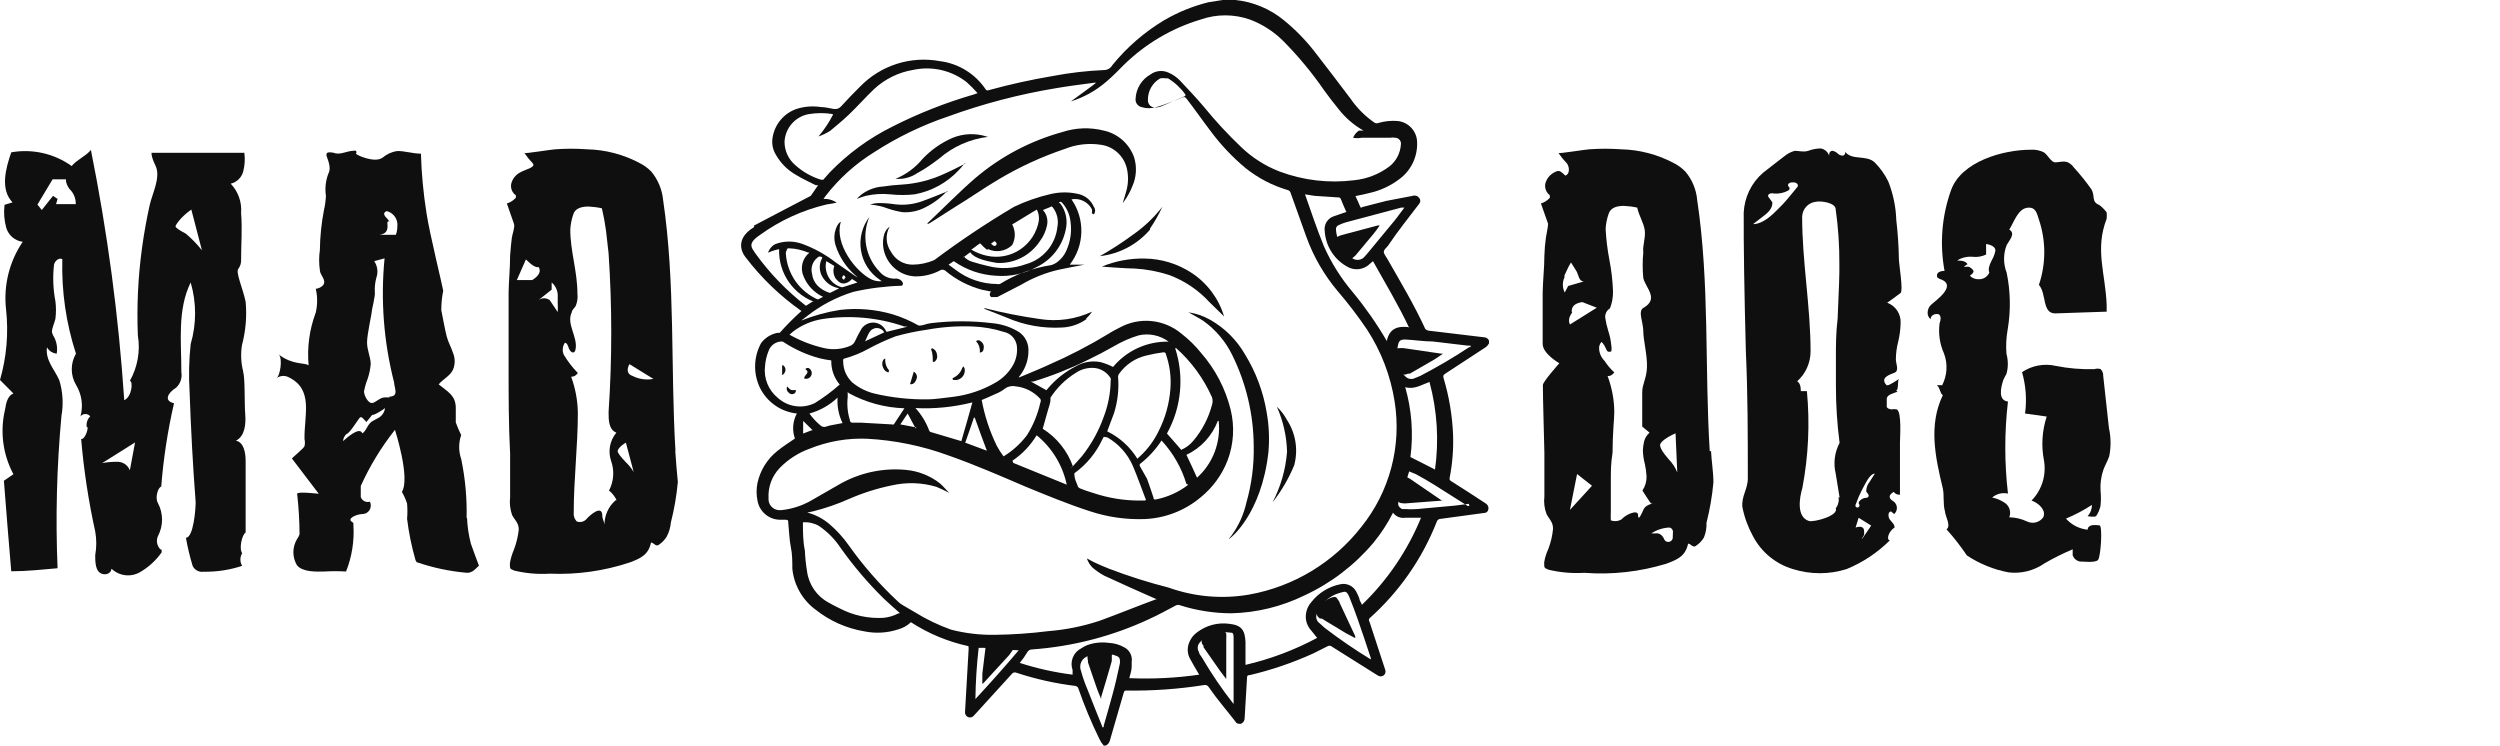 <svg width="134" height="40" viewBox="0 0 134 40" fill="none" xmlns="http://www.w3.org/2000/svg">
<g clip-path="url(#clip0_16370_27779)">
<path d="M13.039 19.924C12.917 19.46 12.893 18.975 12.969 18.501C13.171 17.741 13.238 16.951 13.166 16.168C13.004 15.409 12.609 14.581 12.783 14.395C12.885 14.257 12.934 14.087 12.923 13.916C12.923 13.088 12.992 12.248 12.923 11.42C12.946 11.133 12.909 10.844 12.813 10.572C12.717 10.301 12.565 10.053 12.366 9.845C12.528 9.807 12.677 9.725 12.795 9.608C12.914 9.491 12.998 9.343 13.039 9.18C13.122 8.857 13.141 8.52 13.097 8.189H8.12C8.12 8.457 8.259 8.702 8.364 8.947C8.596 9.554 8.167 10.37 8.027 10.977C7.888 11.583 7.714 12.517 7.61 13.31C7.399 14.855 7.326 16.417 7.389 17.976C7.528 18.814 7.377 19.675 6.96 20.414C7.134 20.414 7.088 21.254 6.659 21.452C6.36 16.945 5.763 12.464 4.872 8.037C4.57 8.399 4.141 8.539 3.84 8.9C3.376 8.567 2.851 8.331 2.295 8.205C1.739 8.079 1.164 8.065 0.603 8.165C0.302 9.04 0 10.149 0.673 10.848L0.244 10.977C0.193 11.391 0.224 11.811 0.336 12.213C0.396 12.41 0.51 12.586 0.667 12.718C0.823 12.851 1.015 12.935 1.218 12.96C0.497 14.022 0.18 15.31 0.325 16.588C0.464 17.857 0.354 19.141 0 20.367L0.719 21.09C0.418 21.207 0.325 21.592 0.278 21.919C-0.011 23.1 0.146 24.347 0.719 25.418L0.209 25.768C0.336 27.39 0.464 29.011 0.603 30.621C1.438 30.621 2.262 30.528 3.086 30.458C2.972 27.734 3.042 25.006 3.294 22.292C3.408 21.654 3.368 20.998 3.178 20.379C2.923 19.796 2.424 19.317 2.517 18.617C2.572 18.711 2.647 18.791 2.738 18.85C2.829 18.908 2.932 18.945 3.039 18.956C3.092 18.653 3.043 18.341 2.9 18.069C2.845 17.988 2.806 17.897 2.784 17.801C2.784 17.568 2.923 17.311 2.97 17.089C3.01 16.776 3.01 16.458 2.97 16.144C2.85 15.522 2.823 14.885 2.888 14.255C2.888 14.033 3.144 13.776 3.341 13.893C3.293 15.61 3.54 17.323 4.072 18.956C3.924 19.209 3.846 19.497 3.846 19.79C3.846 20.083 3.924 20.371 4.072 20.624C4.225 20.874 4.326 21.153 4.368 21.444C4.41 21.735 4.392 22.032 4.315 22.315C4.347 22.276 4.387 22.245 4.432 22.223C4.477 22.202 4.526 22.191 4.576 22.191C4.626 22.191 4.676 22.202 4.721 22.223C4.766 22.245 4.806 22.276 4.837 22.315C4.76 22.389 4.703 22.481 4.671 22.583C4.638 22.685 4.632 22.794 4.652 22.899C4.791 22.805 4.582 23.575 4.35 23.529C4.491 25.196 4.743 26.852 5.104 28.486C5.179 28.907 5.179 29.337 5.104 29.758C5.104 30.038 5.104 30.469 5.313 30.668C5.522 30.866 5.951 30.808 5.974 30.481C6.175 30.674 6.433 30.797 6.709 30.83C6.985 30.864 7.264 30.807 7.505 30.668C7.964 30.402 8.36 30.04 8.665 29.606C8.665 29.606 8.665 29.606 8.665 29.524C8.665 29.443 8.665 29.466 8.596 29.443C8.504 29.352 8.443 29.235 8.42 29.107C8.397 28.98 8.414 28.849 8.468 28.731C8.611 28.46 8.686 28.158 8.686 27.851C8.686 27.543 8.611 27.241 8.468 26.97C8.294 26.69 8.468 26.118 8.642 26.083C8.76 24.579 8.988 23.085 9.327 21.615C8.781 21.487 8.967 21.079 9.443 20.776C9.554 20.672 9.639 20.542 9.687 20.397C9.736 20.253 9.747 20.098 9.721 19.947C9.721 18.314 9.501 16.599 10.22 15.141C10.536 16.219 10.536 17.365 10.22 18.442C10.129 19.291 10.11 20.145 10.162 20.997C10.231 22.969 10.336 24.94 10.487 26.911C10.487 27.308 10.371 28.813 9.965 28.825C10.055 29.333 10.175 29.835 10.324 30.329C10.376 30.439 10.461 30.529 10.568 30.586C10.674 30.643 10.796 30.663 10.916 30.644C11.617 30.657 12.315 30.55 12.981 30.329C12.918 30.228 12.885 30.111 12.885 29.991C12.885 29.872 12.918 29.754 12.981 29.653C12.795 29.384 12.981 28.649 13.166 28.544V24.707C13.166 24.275 13.073 23.703 12.644 23.622C13.131 23.377 13.189 22.724 13.143 22.187C13.097 21.65 13.143 20.216 13.027 19.924H13.039ZM4.06 10.942H3.004L3.086 10.662L2.842 10.498L2.239 11.257L2.007 10.965L2.819 9.612H3.538V9.729C3.58 9.92 3.676 10.094 3.816 10.23C3.977 10.423 4.063 10.667 4.06 10.918V10.942ZM7.239 23.715L6.96 25.208C6.906 25.066 6.808 24.946 6.681 24.864C6.553 24.782 6.403 24.743 6.253 24.753C5.992 24.75 5.731 24.773 5.475 24.823L7.239 23.715ZM9.965 12.528C9.593 12.33 9.408 12.202 9.408 12.132C9.408 12.062 9.686 11.63 10.255 11.233L10.823 13.415C10.568 13.09 10.28 12.793 9.965 12.528Z" fill="#0F0F0F"/>
<path d="M25.01 27.775C25.035 26.709 24.938 25.645 24.72 24.602C24.576 24.186 24.576 23.734 24.72 23.319C24.609 23.099 24.512 22.874 24.43 22.642C24.43 22.386 24.43 22.129 24.43 21.872C24.43 21.196 24.012 21.009 23.514 20.601C23.745 20.321 24.117 20.157 24.279 19.819C24.34 19.675 24.371 19.52 24.371 19.364C24.371 19.208 24.34 19.053 24.279 18.909C24.186 18.618 24.024 18.338 23.943 18.034C23.861 17.731 23.688 16.786 23.653 16.623C23.652 16.274 23.687 15.926 23.757 15.585C23.757 15.491 23.015 12.47 22.864 11.444C22.694 10.382 22.593 9.31 22.562 8.236C22.11 8.236 21.692 8.084 21.275 8.096C20.988 8.143 20.719 8.268 20.497 8.457C20.057 8.761 19.047 8.282 19.082 8.236C19.097 8.213 19.104 8.187 19.104 8.16C19.104 8.133 19.097 8.107 19.082 8.084C19.038 8.066 18.988 8.066 18.943 8.084C18.595 8.084 18.224 8.329 17.887 8.189C17.815 8.172 17.741 8.164 17.667 8.166C17.597 8.166 17.516 8.166 17.505 8.259C17.493 8.293 17.493 8.33 17.505 8.364C17.563 8.539 17.771 8.994 17.609 9.285C17.456 9.67 17.408 10.089 17.47 10.499C17.458 10.754 17.423 11.008 17.365 11.257C17.228 11.964 17.154 12.683 17.145 13.403C17.093 13.763 17.093 14.128 17.145 14.488C17.145 14.733 17.505 15.001 17.331 15.27C17.228 15.39 17.082 15.466 16.925 15.48C17.023 15.898 17.023 16.333 16.925 16.751C16.585 17.655 16.454 18.624 16.542 19.586C16.356 19.422 15.707 19.586 14.941 19.003C15.161 19.201 15.022 20.169 14.802 20.286C14.89 20.214 14.997 20.169 15.109 20.154C15.222 20.14 15.336 20.157 15.44 20.204C16.832 20.857 16.298 22.234 16.321 23.54C16.351 23.663 16.351 23.791 16.321 23.914C16.321 23.995 15.637 24.555 15.649 24.578L17.087 26.468C17.087 26.468 15.927 26.328 15.927 26.468C16.01 27.189 16.052 27.913 16.055 28.638C16.022 28.734 15.975 28.825 15.915 28.906C15.791 29.116 15.725 29.356 15.725 29.6C15.725 29.845 15.791 30.085 15.915 30.294C16.205 30.668 16.948 30.644 17.389 30.633C17.775 30.61 18.162 30.61 18.549 30.633C18.862 29.844 18.997 28.995 18.943 28.148C18.947 28.113 18.947 28.078 18.943 28.043C18.918 28.01 18.886 27.982 18.85 27.961C18.595 27.787 19.129 27.553 19.43 27.553C19.507 27.552 19.583 27.531 19.65 27.492C19.716 27.453 19.772 27.398 19.812 27.331C19.851 27.265 19.873 27.189 19.875 27.111C19.878 27.034 19.86 26.957 19.825 26.888C19.728 26.918 19.623 26.91 19.532 26.864C19.442 26.818 19.372 26.739 19.337 26.643C19.337 26.457 19.337 26.235 19.337 26.048C19.823 24.973 20.439 23.962 21.17 23.039C21.17 23.039 22.006 25.628 21.541 26.363C21.656 26.563 21.75 26.774 21.82 26.993C21.843 27.265 21.843 27.538 21.82 27.81C21.912 28.559 22.064 29.3 22.272 30.026C22.287 30.064 22.307 30.099 22.33 30.131C23.205 30.432 24.112 30.624 25.033 30.703C25.323 30.703 25.474 30.505 25.671 30.318C25.671 30.318 25.265 29.245 25.242 29.151C25.121 28.694 25.051 28.224 25.033 27.752L25.01 27.775ZM20.811 11.77C20.544 11.537 20.521 11.397 20.73 11.315C20.909 11.36 21.065 11.468 21.17 11.621C21.275 11.773 21.32 11.959 21.298 12.143C21.298 12.295 21.27 12.445 21.217 12.587H20.335C20.869 12.517 20.764 12.12 20.764 11.945C20.764 11.77 21.02 11.945 20.764 11.77H20.811ZM19.987 22.561C19.697 22.7 19.639 23.12 19.419 23.225C19.268 22.84 18.56 23.494 18.386 23.645C18.396 23.498 18.463 23.36 18.572 23.26C18.711 23.26 19.14 22.572 19.256 22.421C19.372 22.269 19.442 22.421 19.639 22.619L19.952 22.234C20.022 22.292 20.602 21.919 20.637 21.872C20.623 21.99 20.58 22.102 20.511 22.198C20.442 22.294 20.349 22.371 20.242 22.421L19.987 22.561ZM20.88 21.301H20.613C20.358 21.301 20.115 21.604 19.929 21.604C19.743 21.604 19.523 21.242 19.511 20.986C19.554 20.75 19.62 20.52 19.709 20.297C19.793 20.044 19.848 19.782 19.871 19.516C19.871 19.154 19.674 18.781 19.674 18.349C19.674 17.918 19.941 16.751 19.929 16.693C19.917 16.634 20.126 15.853 20.091 15.655C20.078 15.395 20.105 15.136 20.173 14.885C20.225 14.738 20.241 14.582 20.221 14.427C20.201 14.273 20.145 14.126 20.057 13.998C20.057 13.998 20.567 13.858 20.613 13.847C20.395 16.076 20.567 18.327 21.124 20.496C21.124 20.764 21.379 21.184 20.962 21.254H20.88" fill="#0F0F0F"/>
<path d="M36.205 24.182C35.938 19.691 36.205 15.2 35.543 10.72C35.489 10.158 35.267 9.625 34.905 9.192C34.736 9.019 34.54 8.873 34.325 8.761C33.443 8.284 32.461 8.025 31.46 8.002C30.896 7.961 30.33 7.961 29.766 8.002C29.616 8.002 28.119 8.247 28.108 8.201C28.246 8.404 28.401 8.595 28.572 8.772C28.699 8.982 28.166 9.075 27.864 9.25C27.748 9.313 27.647 9.399 27.567 9.504C27.487 9.608 27.43 9.729 27.4 9.857C27.379 9.971 27.39 10.089 27.433 10.196C27.477 10.304 27.55 10.396 27.644 10.464C27.66 10.509 27.66 10.559 27.644 10.604C27.515 10.745 27.35 10.85 27.168 10.907L27.551 12.003C27.609 12.167 27.458 12.563 27.435 12.738C27.412 12.913 27.365 13.368 27.342 13.695C27.342 14.36 27.272 15.025 27.261 15.69C27.261 17.043 27.261 18.408 27.261 19.773C27.261 21.137 27.261 22.805 27.342 24.322V26.655C27.305 26.974 27.341 27.297 27.446 27.6C27.597 27.892 27.806 28.02 27.806 28.393C27.764 28.765 27.675 29.13 27.539 29.478C27.442 29.706 27.371 29.945 27.33 30.189C27.33 30.516 27.33 30.481 27.574 30.586C28.197 30.734 28.838 30.789 29.476 30.749C30.919 30.809 32.361 30.608 33.734 30.154C34.36 29.921 34.755 29.735 34.894 29.081C35.021 29.081 35.102 29.245 35.23 29.233C35.252 29.232 35.274 29.226 35.294 29.216C35.314 29.206 35.332 29.192 35.346 29.175C35.506 29.065 35.64 28.921 35.74 28.755C35.863 28.519 35.938 28.261 35.961 27.996C36.141 27.288 36.265 26.566 36.332 25.838C36.278 25.279 36.232 24.718 36.193 24.159L36.205 24.182ZM33.548 23.727L33.966 25.302C33.851 25.108 33.711 24.932 33.548 24.777C33.258 24.474 33.107 24.275 33.107 24.182C33.107 24.089 33.258 23.89 33.548 23.727ZM33.734 19.516L35.021 20.309C34.647 20.38 34.261 20.327 33.919 20.157C33.629 20.064 33.571 19.843 33.734 19.516ZM29.894 15.876V16.238C29.903 16.401 29.903 16.565 29.894 16.728L29.465 16.086C29.377 16.022 29.272 15.987 29.163 15.987C29.055 15.987 28.949 16.022 28.862 16.086L29.569 15.526V15.141C29.68 15.235 29.767 15.353 29.823 15.487C29.88 15.621 29.904 15.766 29.894 15.911V15.876ZM28.189 13.905C28.502 14.22 28.734 14.36 28.873 14.313C29.012 14.546 28.896 14.78 28.525 15.013H27.702L28.189 13.905ZM32.98 26.83C32.795 26.993 32.648 27.194 32.548 27.419C32.448 27.645 32.397 27.89 32.4 28.136C32.4 27.985 32.284 27.822 32.284 27.646C32.284 27.005 31.576 27.646 31.425 27.833C31.361 27.901 31.278 27.948 31.187 27.968C31.097 27.989 31.002 27.983 30.915 27.95C30.854 27.887 30.808 27.812 30.779 27.729C30.751 27.646 30.742 27.558 30.752 27.471C30.752 25.675 30.973 23.902 30.973 22.117C30.962 21.46 30.84 20.809 30.613 20.192C30.694 20.192 30.822 20.192 30.973 19.994C30.684 19.698 30.431 19.369 30.219 19.014C30.174 18.911 30.155 18.798 30.165 18.686C30.175 18.574 30.214 18.466 30.277 18.373C30.404 18.373 30.451 18.559 30.497 18.688C30.544 18.816 30.694 18.956 30.787 18.863C30.818 18.83 30.838 18.79 30.845 18.746C30.996 18.081 30.335 17.358 30.648 16.739C30.648 16.623 30.787 16.518 30.857 16.401C30.946 16.188 30.978 15.954 30.95 15.725C30.95 14.558 30.567 13.45 30.567 12.318C30.581 12.036 30.636 11.757 30.729 11.49C30.81 11.21 31.089 11.07 31.541 11.07C31.783 11.081 32.024 11.112 32.26 11.164C32.354 11.556 32.427 11.953 32.481 12.353L32.62 13.578C32.811 16.41 32.811 19.251 32.62 22.082C32.62 22.502 32.62 23.027 33.038 23.19C32.863 23.399 32.745 23.649 32.696 23.917C32.648 24.185 32.669 24.462 32.759 24.718C32.849 24.975 32.885 25.247 32.865 25.518C32.845 25.789 32.77 26.053 32.643 26.293C32.956 26.538 33.13 26.958 33.026 26.795" fill="#0F0F0F"/>
<path d="M91.642 24.182C91.364 19.691 91.642 15.2 90.969 10.72C90.92 10.156 90.697 9.622 90.331 9.192C90.161 9.019 89.966 8.873 89.751 8.76C88.869 8.284 87.887 8.024 86.886 8.002C86.322 7.962 85.756 7.962 85.192 8.002C85.041 8.002 83.545 8.247 83.533 8.201C83.672 8.404 83.827 8.595 83.997 8.772C84.137 8.982 84.137 9.332 83.905 9.414C83.638 9.18 83.591 9.075 83.29 9.25C83.174 9.313 83.073 9.399 82.993 9.504C82.913 9.608 82.856 9.729 82.826 9.857C82.807 9.971 82.82 10.088 82.863 10.195C82.906 10.302 82.977 10.395 83.069 10.464C83.069 10.464 83.069 10.464 83.069 10.534C83.077 10.556 83.077 10.581 83.069 10.604C82.94 10.745 82.776 10.85 82.594 10.907L82.977 11.992C82.977 12.167 82.884 12.563 82.861 12.738C82.816 13.055 82.789 13.375 82.779 13.695C82.779 14.348 82.698 15.025 82.687 15.69C82.687 16.541 82.687 17.509 82.687 18.431C82.687 18.968 83.58 19.469 83.58 19.469C83.58 19.469 82.698 20.461 82.698 20.636C82.698 21.464 82.756 23.074 82.779 24.275C82.779 25.068 82.779 25.85 82.779 26.608C82.74 26.928 82.78 27.253 82.895 27.553C83.046 27.845 83.243 27.973 83.243 28.346C83.207 28.718 83.122 29.083 82.988 29.431C82.882 29.657 82.808 29.896 82.768 30.143C82.768 30.469 82.768 30.434 83.011 30.539C83.634 30.687 84.275 30.742 84.914 30.703C86.401 30.816 87.895 30.65 89.322 30.213C89.948 29.98 90.343 29.793 90.482 29.14C90.609 29.14 90.691 29.303 90.818 29.291C90.841 29.29 90.862 29.284 90.882 29.274C90.902 29.264 90.92 29.25 90.934 29.233C91.094 29.123 91.229 28.98 91.329 28.813C91.433 28.562 91.48 28.291 91.468 28.02C91.648 27.311 91.772 26.59 91.839 25.862C91.839 25.302 91.735 24.695 91.712 24.182H91.642ZM89.809 23.225L89.902 25.325C89.8 25.063 89.646 24.825 89.45 24.625C89.102 24.229 88.951 23.96 88.986 23.82C89.02 23.68 89.31 23.447 89.809 23.225ZM83.847 14.838C83.847 14.733 83.928 14.628 83.974 14.511C84.038 14.357 84.116 14.209 84.206 14.068L84.519 14.57C84.612 14.756 84.635 15.095 84.902 15.083L84.055 15.328L83.87 15.678C83.804 15.548 83.769 15.404 83.769 15.258C83.769 15.112 83.804 14.968 83.87 14.838H83.847ZM84.148 17.393C83.963 16.973 84.38 16.716 84.241 16.704C84.241 16.436 84.38 16.261 84.809 16.191L85.587 16.494L84.148 17.393ZM84.148 27.331L84.531 25.407L85.331 26.037L84.148 27.331ZM88.591 26.982C88.591 26.982 88.197 27.063 88.092 27.308C87.988 27.553 87.802 27.961 87.802 27.611C87.802 27.262 87.095 27.611 86.921 27.833C86.835 27.886 86.738 27.919 86.637 27.929C86.537 27.939 86.436 27.926 86.341 27.891C86.332 27.728 86.332 27.565 86.341 27.401C86.341 27.215 86.341 26.982 86.341 26.725C86.341 26.468 86.341 26.095 86.341 25.687C86.341 25.278 86.341 24.812 86.433 24.264C86.433 23.202 86.526 22.467 86.526 22.082C86.521 21.424 86.399 20.772 86.167 20.157C86.259 20.157 86.375 20.157 86.526 19.959C86.325 19.778 86.15 19.57 86.004 19.341C85.833 19.174 85.73 18.95 85.714 18.711C85.706 18.641 85.713 18.571 85.735 18.504C85.757 18.438 85.794 18.377 85.842 18.326C85.842 18.326 85.981 18.454 86.062 18.653C86.143 18.851 86.19 18.886 86.364 18.839C86.386 18.731 86.386 18.62 86.364 18.513C86.341 18.247 86.287 17.984 86.201 17.731C86.129 17.498 86.075 17.261 86.039 17.019C86.032 16.922 86.052 16.825 86.097 16.738C86.142 16.651 86.21 16.579 86.294 16.529C86.41 16.236 86.465 15.923 86.457 15.608C86.436 15.036 86.37 14.466 86.259 13.905C86.157 13.366 86.091 12.82 86.062 12.272C86.076 11.993 86.131 11.718 86.225 11.455C86.317 11.175 86.584 11.035 87.037 11.035C87.279 11.045 87.519 11.076 87.756 11.129C87.837 11.548 88.115 11.957 88.162 12.365C88.208 12.773 88.034 13.17 88.081 13.531C88.036 13.989 88.036 14.45 88.081 14.908C88.22 15.456 88.939 16.016 88.081 16.506C87.779 16.681 88.081 17.276 88.081 17.754C88.081 18.233 88.301 19.049 88.278 19.679C88.255 20.309 88.023 20.577 88.023 21.021V22.864L88.417 23.19C88.278 23.31 88.178 23.468 88.127 23.645C88.089 23.806 88.066 23.97 88.058 24.135C88.064 24.38 88.099 24.622 88.162 24.858C88.212 25.081 88.243 25.307 88.255 25.535C88.261 25.805 88.184 26.07 88.034 26.293C88.034 26.293 88.498 27.028 88.498 26.982H88.591ZM89.658 28.848C89.65 28.896 89.627 28.94 89.593 28.974C89.559 29.009 89.516 29.033 89.469 29.043C89.422 29.053 89.373 29.049 89.328 29.031C89.283 29.012 89.245 28.981 89.218 28.941C89.113 28.673 88.939 28.556 88.719 28.591H88.51C88.793 28.403 89.122 28.295 89.461 28.276C89.517 28.279 89.571 28.304 89.609 28.345C89.648 28.387 89.67 28.441 89.67 28.498L89.658 28.848Z" fill="#0F0F0F"/>
<path d="M101.711 20.998C101.514 21.068 101.154 21.149 101.131 21.359V21.674C101.125 21.713 101.125 21.752 101.131 21.791C101.131 21.884 101.27 21.931 101.374 21.943C101.47 21.925 101.568 21.925 101.664 21.943C101.943 22.048 101.838 23.494 101.838 23.716C101.838 24.649 101.838 25.582 101.838 26.515C101.774 26.522 101.709 26.511 101.65 26.485C101.591 26.458 101.54 26.416 101.502 26.364C101.386 26.434 101.258 26.539 101.293 26.667C101.328 26.795 101.432 26.819 101.525 26.9C101.572 26.941 101.609 26.991 101.635 27.047C101.661 27.104 101.674 27.165 101.674 27.227C101.674 27.289 101.661 27.35 101.635 27.407C101.609 27.463 101.572 27.513 101.525 27.554L101.363 27.414C101.189 27.414 101.189 27.705 101.293 27.845C101.398 27.985 101.56 28.113 101.548 28.277C101.247 28.463 101.084 28.918 101.293 28.965C100.628 29.627 99.84 30.15 98.973 30.505C98.04 30.797 97.041 30.797 96.108 30.505C95.651 30.371 95.226 30.146 94.857 29.843C94.488 29.541 94.184 29.167 93.962 28.744C93.695 28.259 93.503 27.735 93.394 27.192C93.324 26.597 93.695 26.212 93.683 25.617C93.683 23.378 93.683 21.126 93.579 18.875C93.494 15.655 93.455 13.163 93.463 11.397C93.482 10.989 93.583 10.59 93.76 10.223C93.938 9.856 94.188 9.529 94.496 9.263C94.89 8.959 95.284 8.644 95.656 8.364C95.815 8.233 96.001 8.137 96.201 8.084C96.433 8.084 96.665 8.166 96.92 8.084C97.135 8.004 97.363 7.96 97.593 7.956C97.697 7.974 97.794 8.021 97.874 8.091C97.954 8.161 98.013 8.251 98.045 8.353C98.045 8.353 98.045 8.353 98.045 8.259C98.045 8.166 98.126 8.073 98.231 8.084C98.33 8.107 98.422 8.155 98.498 8.224C98.532 8.261 98.573 8.29 98.619 8.31C98.665 8.33 98.714 8.341 98.764 8.341C98.869 8.341 98.95 8.189 98.88 8.108C99.24 8.633 100.04 8.271 100.493 8.714C100.785 9.011 101.028 9.354 101.212 9.729C101.473 10.387 101.618 11.086 101.641 11.794C101.722 12.483 101.769 13.176 101.78 13.87C101.78 14.15 102.024 15.573 101.873 15.702L101.514 15.97L101.154 16.227C101.376 16.307 101.565 16.457 101.695 16.655C101.825 16.852 101.887 17.087 101.873 17.323C101.865 17.654 101.823 17.982 101.746 18.303C101.663 18.619 101.62 18.945 101.618 19.271C101.618 19.47 101.804 19.866 101.56 19.971C101.316 20.076 100.736 20.228 101.119 20.648C101.119 20.648 101.119 20.648 101.189 20.648C101.258 20.648 101.688 20.391 101.78 20.309C101.699 20.391 101.78 20.904 101.63 20.939L101.711 20.998ZM98.602 26.667C98.602 26.667 98.416 25.5 98.393 25.384C98.26 24.828 98.334 24.243 98.602 23.739C98.47 22.722 98.404 21.697 98.405 20.671C98.405 20.228 98.405 19.715 98.405 19.108C98.405 18.501 98.405 17.837 98.498 17.067C98.567 15.55 98.602 14.57 98.59 14.127C98.595 13.155 98.529 12.184 98.393 11.222C98.393 10.861 97.593 10.756 97.338 10.814C97.137 10.834 96.951 10.927 96.815 11.075C96.678 11.223 96.6 11.417 96.595 11.619C96.595 14.045 97.047 16.425 97.047 18.851C97.044 19.152 96.978 19.448 96.854 19.721C96.731 19.994 96.551 20.238 96.328 20.438C96.456 20.508 96.525 20.683 96.525 20.963H96.85C97.014 22.696 96.932 24.444 96.607 26.154C96.456 26.655 96.27 27.717 96.966 27.927C97.222 27.997 98.579 27.647 98.393 27.239C98.521 27.145 98.625 26.667 98.509 26.667H98.602ZM100.296 28.172L99.623 27.752L99.46 28.277C99.762 28.172 99.913 28.277 99.913 28.44C99.922 28.518 99.922 28.596 99.913 28.674C99.872 28.751 99.825 28.825 99.774 28.895L99.843 28.837L100.296 28.172ZM100.493 25.384C100.33 25.384 100.145 25.594 99.924 26.026C99.82 26.224 99.716 26.422 99.634 26.609L99.46 27.052C99.452 27.069 99.448 27.088 99.449 27.107C99.451 27.125 99.457 27.143 99.468 27.159C99.478 27.174 99.493 27.187 99.51 27.195C99.527 27.203 99.546 27.206 99.565 27.204C99.585 27.202 99.605 27.194 99.622 27.182C99.638 27.17 99.652 27.153 99.66 27.134C99.668 27.115 99.671 27.094 99.669 27.074C99.666 27.053 99.659 27.034 99.646 27.017C99.632 26.999 99.624 26.976 99.624 26.953C99.624 26.93 99.632 26.907 99.646 26.889C99.693 26.822 99.756 26.768 99.829 26.732C99.902 26.695 99.982 26.677 100.064 26.679C100.082 26.676 100.1 26.668 100.115 26.657C100.13 26.645 100.142 26.63 100.15 26.613C100.158 26.596 100.162 26.577 100.161 26.558C100.16 26.539 100.154 26.52 100.145 26.504L100.029 26.34C100.028 26.158 100.089 25.981 100.203 25.839L100.493 25.384ZM93.962 12.015C94.287 12.015 94.704 11.817 95.215 11.292C95.458 11.062 95.687 10.817 95.899 10.557L96.34 10.021C96.409 9.927 96.34 9.799 96.166 9.776H96.073C95.888 9.776 95.772 9.892 95.876 10.009C95.89 10.02 95.902 10.034 95.91 10.05C95.918 10.066 95.922 10.084 95.922 10.102C95.922 10.121 95.918 10.138 95.91 10.155C95.902 10.171 95.89 10.185 95.876 10.196C95.605 10.351 95.29 10.408 94.983 10.359C94.82 10.359 94.716 10.464 94.797 10.569L94.994 10.837C94.999 10.848 95.002 10.86 95.002 10.872C95.002 10.884 94.999 10.896 94.994 10.907C94.994 11.117 94.855 11.327 94.565 11.549L93.962 12.015Z" fill="#0F0F0F"/>
<path d="M113.044 22.992L112.731 20.134C112.734 20.069 112.723 20.004 112.699 19.944C112.675 19.884 112.639 19.829 112.592 19.784C112.486 19.749 112.373 19.749 112.267 19.784C111.567 19.807 110.866 19.748 110.179 19.609C109.872 19.54 109.555 19.535 109.245 19.593C108.936 19.651 108.642 19.771 108.381 19.948C108.588 20.667 108.643 21.422 108.543 22.164L109.703 22.327C109.457 23.079 109.405 23.882 109.553 24.66C109.624 25.049 109.601 25.449 109.486 25.826C109.37 26.204 109.167 26.548 108.891 26.83C109.286 26.97 109.692 27.355 109.518 27.728C109.422 27.862 109.282 27.958 109.123 27.999C108.964 28.039 108.796 28.022 108.648 27.95C108.35 27.809 108.026 27.733 107.697 27.728C107.747 27.602 107.757 27.462 107.723 27.33C107.69 27.198 107.616 27.08 107.511 26.993C107.295 26.831 107.045 26.719 106.78 26.667C106.895 26.568 107.032 26.497 107.179 26.461C107.326 26.425 107.479 26.423 107.627 26.457C107.436 24.817 107.436 23.162 107.627 21.522C107.093 21.464 107.233 20.787 107.383 20.356C107.431 20.247 107.485 20.142 107.546 20.041C107.644 19.69 107.644 19.319 107.546 18.968C107.511 18.523 107.534 18.076 107.615 17.638C107.783 16.636 107.763 15.611 107.557 14.617C107.372 14.14 107.372 13.611 107.557 13.135C107.697 12.878 108.056 12.517 107.697 12.307C107.929 11.945 108.149 11.222 108.636 11.14C109.123 11.059 109.181 11.455 109.286 11.77C109.669 12.905 109.669 14.135 109.286 15.27C109.703 15.748 109.448 16.798 110.156 16.798L112.917 16.705V16.331C112.847 14.617 112.279 13.38 112.917 11.723C112.928 11.611 112.928 11.498 112.917 11.385C112.806 11.233 112.673 11.1 112.522 10.989C112.07 10.802 112.325 10.522 112.093 10.137C111.803 9.73 111.49 9.34 111.153 8.971C111.072 8.857 110.965 8.765 110.84 8.702C110.62 8.609 110.365 8.702 110.156 8.702C109.947 8.702 109.773 8.317 109.553 8.166C109.33 8.055 109.081 8.006 108.833 8.026C107.372 8.026 105.121 8.656 104.576 10.195C104.079 11.581 103.959 13.075 104.228 14.523C104.119 14.516 104.01 14.54 103.915 14.593C103.87 14.622 103.838 14.667 103.825 14.719C103.812 14.771 103.819 14.826 103.845 14.873C103.904 14.926 103.976 14.963 104.054 14.978C104.913 15.34 103.695 16.145 103.486 16.355C103.277 16.565 103.254 16.961 103.486 17.101C103.486 16.809 103.892 16.786 103.961 16.88C104.031 16.973 104.043 17.101 103.961 17.334C103.889 17.878 103.97 18.432 104.193 18.933C104.3 19.209 104.346 19.504 104.33 19.8C104.314 20.096 104.236 20.384 104.101 20.647H103.811C103.985 20.764 103.973 21.067 104.135 21.184C103.37 22.77 103.718 24.462 104.135 26.177C104.217 26.562 104.135 27.005 104.251 27.413C104.251 27.635 104.599 28.195 104.333 28.37C104.728 28.811 105.092 29.278 105.423 29.77C106.101 30.221 106.862 30.531 107.662 30.68C108.336 30.76 109.017 30.59 109.576 30.201C110.066 29.916 110.573 29.663 111.095 29.443C111.095 29.536 111.095 29.665 111.095 29.77C111.126 29.851 111.175 29.923 111.24 29.98C111.305 30.037 111.383 30.077 111.467 30.096C111.675 30.096 112.302 30.178 112.453 30.015C112.603 29.851 112.708 28.172 112.534 28.16C112.36 28.148 111.919 28.067 111.896 28.393C111.449 28.345 111.036 28.134 110.736 27.798C111.221 27.595 111.686 27.349 112.128 27.063C112.129 27.288 112.046 27.504 111.896 27.67C111.896 27.67 112.255 27.728 112.337 27.67C112.418 27.611 112.58 27.25 112.592 27.063C112.615 26.823 112.615 26.581 112.592 26.34C112.563 25.945 112.614 25.548 112.743 25.174C112.835 24.928 112.975 24.695 113.056 24.45C113.149 23.98 113.149 23.497 113.056 23.027L113.044 22.992ZM106.455 13.602V13.077C106.792 13.135 106.954 13.263 106.954 13.427C106.92 13.612 106.853 13.79 106.757 13.952C106.606 14.243 106.56 14.453 106.629 14.605C106.581 14.72 106.498 14.817 106.392 14.882C106.285 14.947 106.162 14.976 106.038 14.966C105.954 14.968 105.87 14.952 105.792 14.92C105.715 14.888 105.644 14.84 105.585 14.78C105.713 14.687 105.783 14.605 105.783 14.546C105.783 14.488 105.678 14.348 105.493 14.29C105.416 14.307 105.337 14.307 105.261 14.29L105.458 14.162C105.388 14.022 105.203 13.963 104.901 13.963C105.15 13.806 105.444 13.737 105.736 13.765C105.987 13.794 106.241 13.749 106.467 13.637" fill="#0F0F0F"/>
<path fill-rule="evenodd" clip-rule="evenodd" d="M43.813 16.238C43.204 16.051 42.673 15.667 42.302 15.146C41.93 14.626 41.74 13.997 41.76 13.356C41.76 13.286 41.76 13.204 41.76 13.181C41.76 13.158 41.923 13.076 42.12 13.181C42.317 13.286 42.12 13.391 42.12 13.578C42.151 14.118 42.333 14.639 42.644 15.081C42.956 15.523 43.386 15.867 43.883 16.074" fill="#0F0F0F"/>
<path fill-rule="evenodd" clip-rule="evenodd" d="M65.147 33.957C64.794 34.013 64.478 34.206 64.265 34.494C64.22 34.561 64.197 34.641 64.197 34.721C64.197 34.803 64.22 34.882 64.265 34.949C64.265 35.042 64.358 35.136 64.416 35.229C64.927 36.103 65.497 36.941 66.121 37.737C66.121 37.737 66.121 37.667 66.121 37.632C66.121 36.85 66.121 36.057 66.121 35.299C66.121 34.926 66.121 34.564 66.121 34.202C66.121 33.841 66.04 33.934 65.843 33.899C65.575 33.854 65.301 33.874 65.043 33.957H65.147ZM71.921 13.24C72.064 13.457 72.24 13.65 72.444 13.812C72.496 13.857 72.558 13.89 72.624 13.91C72.691 13.93 72.761 13.936 72.829 13.927C72.898 13.918 72.964 13.895 73.024 13.859C73.083 13.823 73.134 13.775 73.174 13.718L73.279 13.602L74.763 11.805C74.938 11.595 75.088 11.362 75.274 11.129H75.1L72.165 11.91C72.018 11.952 71.874 12.007 71.736 12.073C71.694 12.093 71.66 12.124 71.637 12.164C71.614 12.204 71.604 12.249 71.608 12.295C71.626 12.622 71.734 12.937 71.921 13.205V13.24ZM71.063 32.254C71.031 32.289 70.996 32.32 70.959 32.348C70.782 32.499 70.649 32.697 70.576 32.919C70.547 32.995 70.542 33.078 70.561 33.157C70.579 33.236 70.621 33.307 70.68 33.362L71.005 33.654C71.798 34.262 72.623 34.826 73.476 35.346C73.476 35.346 73.476 35.287 73.476 35.276C73.244 34.576 73.012 33.864 72.768 33.176C72.629 32.791 72.49 32.406 72.327 32.009C72.165 31.613 72.084 31.718 71.817 31.776C71.524 31.853 71.256 32.006 71.04 32.219L71.063 32.254ZM43.779 16.086L44.116 15.911C43.643 15.691 43.27 15.3 43.072 14.815C42.975 14.598 42.953 14.355 43.01 14.125C43.067 13.894 43.199 13.69 43.385 13.543C43.269 13.543 43.153 13.462 43.037 13.438C42.423 13.237 41.757 13.274 41.169 13.543C41.169 13.485 41.332 13.17 41.575 13.077C42.04 12.905 42.549 12.905 43.014 13.077C43.661 13.316 44.268 13.654 44.812 14.08L45.856 14.803L45.983 14.873L45.833 14.745C45.349 14.32 44.988 13.772 44.789 13.158C44.568 12.447 44.963 11.875 45.067 11.899C44.707 13.065 45.879 14.593 46.737 14.99C46.902 15.06 47.081 15.088 47.26 15.072L47.132 14.978C46.871 14.799 46.649 14.569 46.48 14.301C46.311 14.033 46.198 13.733 46.148 13.42C46.098 13.106 46.112 12.786 46.19 12.478C46.267 12.171 46.406 11.882 46.598 11.63C46.391 12.118 46.333 12.656 46.43 13.177C46.527 13.698 46.775 14.179 47.143 14.558C47.252 14.691 47.391 14.794 47.549 14.859C47.707 14.925 47.879 14.949 48.048 14.931C48.122 14.934 48.194 14.957 48.256 14.998C48.317 15.039 48.366 15.097 48.396 15.165C48.396 15.235 48.396 15.293 48.327 15.316C47.456 15.34 46.589 15.449 45.74 15.643C44.849 15.917 44.016 16.352 43.281 16.926L42.944 17.183C43.613 16.915 44.309 16.723 45.021 16.611C45.966 16.5 46.925 16.579 47.84 16.845C48.328 16.994 48.799 17.198 49.243 17.451C49.51 17.451 49.614 17.358 49.881 17.323C50.983 17.189 52.097 17.189 53.199 17.323C53.65 17.366 54.089 17.5 54.486 17.72C54.669 17.812 54.825 17.951 54.937 18.123C55.049 18.295 55.113 18.494 55.124 18.699C55.147 19.202 54.995 19.697 54.695 20.099C54.656 20.14 54.625 20.187 54.602 20.239L54.776 20.169C55.24 19.971 55.716 19.784 56.168 19.574C57.3 19.081 58.396 18.512 59.451 17.871C59.625 17.754 59.822 17.661 60.02 17.556C60.542 17.27 61.139 17.15 61.73 17.21C62.322 17.271 62.882 17.509 63.337 17.894C63.724 18.194 64.075 18.539 64.381 18.921C65.139 19.788 65.679 20.823 65.959 21.942C66.185 22.851 66.128 23.808 65.796 24.684C65.496 25.455 65 26.135 64.358 26.655C63.512 27.366 62.456 27.776 61.354 27.822C60.358 27.858 59.364 27.716 58.419 27.402C57.259 27.028 56.099 26.55 54.939 26.072C53.582 25.488 52.236 24.905 50.844 24.415C49.442 23.901 47.972 23.598 46.482 23.517C45.424 23.473 44.368 23.656 43.385 24.054C42.781 24.274 42.233 24.629 41.784 25.092C41.582 25.306 41.425 25.559 41.323 25.835C41.222 26.112 41.177 26.407 41.193 26.702C41.186 26.78 41.195 26.858 41.219 26.933C41.243 27.008 41.282 27.077 41.332 27.137C41.383 27.196 41.445 27.245 41.515 27.281C41.584 27.316 41.66 27.337 41.738 27.343H41.807H41.877C42.432 27.287 42.969 27.116 43.455 26.842L44.939 25.99C46.029 25.35 47.29 25.068 48.547 25.185C49.215 25.244 49.851 25.495 50.38 25.908C50.566 26.072 50.716 26.258 50.89 26.433L50.797 26.375C50.6 26.282 50.403 26.177 50.194 26.095C49.422 25.864 48.603 25.836 47.816 26.013C47.019 26.175 46.242 26.422 45.496 26.748C44.871 27.027 44.223 27.249 43.559 27.413L43.269 27.472C43.694 27.583 44.09 27.786 44.429 28.067C44.833 28.408 45.191 28.8 45.496 29.233C46.266 30.32 47.145 31.324 48.118 32.231C48.2 32.314 48.294 32.384 48.396 32.441L49.034 32.814C49.646 33.193 50.295 33.505 50.971 33.748C51.729 33.943 52.509 34.037 53.291 34.027C54.261 34.016 55.229 33.95 56.192 33.829C57.131 33.754 58.058 33.566 58.952 33.269C59.973 32.896 60.994 32.476 62.015 32.103H61.957C60.971 31.671 60.17 31.309 59.184 30.855C58.966 30.736 58.76 30.595 58.57 30.434C58.427 30.295 58.32 30.123 58.256 29.933C58.5 30.05 58.558 30.108 58.709 30.166L59.045 30.318L59.44 30.481C60.487 30.881 61.556 31.22 62.641 31.496C64.024 31.991 65.51 32.12 66.957 31.869C69.34 31.443 71.484 30.147 72.977 28.23C73.724 27.299 74.268 26.221 74.574 25.066C74.88 23.91 74.94 22.703 74.752 21.522C74.537 20.149 74.035 18.837 73.279 17.673C72.797 16.959 72.274 16.273 71.713 15.62C70.98 14.752 70.406 13.761 70.019 12.692L69.184 10.359C69.175 10.315 69.154 10.276 69.123 10.245C69.092 10.213 69.053 10.192 69.01 10.184C68.196 9.943 67.436 9.547 66.771 9.017C66.058 8.425 65.419 7.747 64.868 6.999C64.439 6.439 64.022 5.833 63.604 5.296C63.535 5.203 63.477 5.179 63.372 5.226L63.036 5.366C62.688 5.494 62.351 5.634 61.992 5.739C61.727 5.821 61.444 5.821 61.18 5.739C61.081 5.715 60.996 5.655 60.938 5.571C60.88 5.487 60.855 5.385 60.867 5.284C60.88 5.018 60.961 4.76 61.1 4.533C61.24 4.307 61.435 4.12 61.667 3.99C61.806 3.888 61.97 3.825 62.141 3.809C62.313 3.793 62.485 3.823 62.641 3.896C62.873 3.998 63.082 4.144 63.256 4.328C63.685 4.783 64.115 5.238 64.52 5.716C65.136 6.473 65.799 7.19 66.504 7.862C67.101 8.44 67.807 8.893 68.581 9.192C69.861 9.672 71.239 9.832 72.594 9.659C73.28 9.588 73.934 9.33 74.485 8.912C74.66 8.77 74.805 8.594 74.909 8.393C75.012 8.192 75.074 7.972 75.088 7.746C75.095 7.703 75.093 7.66 75.082 7.619C75.071 7.577 75.052 7.539 75.026 7.505C75 7.471 74.968 7.443 74.93 7.422C74.893 7.401 74.852 7.388 74.81 7.384C74.702 7.367 74.593 7.367 74.485 7.384H73.546H72.977C72.828 7.412 72.674 7.412 72.525 7.384C72.588 7.227 72.697 7.093 72.838 6.999H73.082C72.561 6.704 72.103 6.307 71.736 5.833C71.481 5.518 71.225 5.191 70.982 4.853C70.334 3.911 69.604 3.029 68.801 2.216C68.291 1.703 67.678 1.305 67.003 1.05C66.143 0.747 65.206 0.747 64.347 1.05C62.808 1.512 61.404 2.34 60.252 3.465C59.938 3.78 59.625 4.106 59.289 4.386C58.736 4.862 58.093 5.219 57.398 5.436C57.398 5.436 58.767 4.444 58.755 4.433H58.651C57.978 4.526 57.294 4.608 56.621 4.724C54.645 5.049 52.704 5.557 50.821 6.241C49.42 6.714 48.083 7.36 46.842 8.166C45.848 8.782 44.972 9.572 44.255 10.499L44.139 10.662H44.29C44.489 10.679 44.681 10.747 44.847 10.86C44.674 10.9 44.5 10.932 44.325 10.954C43.03 11.257 41.807 11.816 40.728 12.598C40.032 13.065 40.299 13.287 40.485 13.578C41.25 14.642 42.164 15.589 43.199 16.39L43.547 16.168L43.779 16.086ZM40.404 12.097C40.404 12.097 43.443 10.499 43.455 10.499C43.466 10.499 43.71 10.125 43.849 9.927H43.721C43.362 9.74 42.991 9.577 42.654 9.367C42.209 9.112 41.84 8.742 41.587 8.294C41.416 8.015 41.354 7.683 41.413 7.361C41.471 7.011 41.623 6.684 41.851 6.415C42.08 6.146 42.378 5.944 42.712 5.833C43.133 5.702 43.577 5.671 44.011 5.739C44.243 5.739 44.475 5.809 44.707 5.844C44.779 5.853 44.851 5.844 44.918 5.818C44.985 5.791 45.044 5.748 45.09 5.693C45.427 5.331 45.751 4.981 46.099 4.643C46.647 4.079 47.323 3.66 48.07 3.422C48.816 3.184 49.61 3.134 50.38 3.278C50.871 3.339 51.343 3.505 51.765 3.765C52.187 4.024 52.549 4.371 52.828 4.783C52.84 4.808 52.861 4.827 52.886 4.838C52.912 4.848 52.94 4.85 52.967 4.841C54.113 4.525 55.275 4.268 56.447 4.071C57.343 3.901 58.25 3.796 59.161 3.756C59.255 3.758 59.348 3.734 59.43 3.686C59.512 3.639 59.579 3.571 59.625 3.488C60.403 2.531 61.342 1.718 62.398 1.085C63.144 0.649 63.949 0.323 64.787 0.117L65.541 0H66.121H66.226C67.169 0.099 68.064 0.472 68.801 1.073C69.416 1.571 69.973 2.139 70.46 2.765C71.109 3.593 71.747 4.444 72.385 5.284C72.738 5.798 73.182 6.241 73.696 6.591C73.756 6.614 73.822 6.614 73.882 6.591C74.217 6.493 74.567 6.457 74.914 6.486C75.201 6.515 75.468 6.65 75.66 6.866C75.854 7.082 75.96 7.362 75.958 7.652C75.969 8.03 75.887 8.405 75.722 8.744C75.556 9.084 75.311 9.378 75.007 9.6C74.543 9.954 74.009 10.204 73.441 10.335C73.186 10.405 72.931 10.452 72.652 10.51C72.734 10.685 72.815 10.849 72.884 11.024C72.954 11.199 72.954 11.117 73.035 11.094L74.311 10.767L75.715 10.499C75.776 10.476 75.843 10.474 75.906 10.493C75.969 10.511 76.024 10.55 76.063 10.604C76.103 10.649 76.125 10.707 76.125 10.767C76.125 10.827 76.103 10.885 76.063 10.93C75.506 11.665 74.903 12.412 74.415 13.147C74.334 13.263 74.183 13.368 74.172 13.485C74.16 13.602 74.288 13.742 74.358 13.87C75.065 15.106 75.796 16.331 76.399 17.638C76.399 17.638 76.492 17.708 76.55 17.72L79.566 18.081C79.619 18.084 79.67 18.102 79.713 18.133C79.756 18.164 79.79 18.207 79.81 18.256V18.408C79.769 18.477 79.718 18.54 79.659 18.594L77.466 20.029C77.362 20.099 77.339 20.146 77.374 20.262C77.671 21.248 77.842 22.267 77.884 23.295C77.912 24.078 77.85 24.861 77.698 25.628C77.698 25.71 77.698 25.733 77.768 25.78L78.719 26.387L79.647 26.993C79.698 27.026 79.739 27.074 79.761 27.13C79.784 27.187 79.789 27.249 79.775 27.308C79.766 27.363 79.738 27.412 79.695 27.447C79.652 27.481 79.598 27.498 79.543 27.495L77.223 27.81C77.171 27.809 77.121 27.826 77.081 27.858C77.041 27.889 77.013 27.934 77.002 27.985C76.222 29.963 74.99 31.729 73.406 33.141C73.386 33.167 73.374 33.2 73.374 33.234C73.374 33.268 73.386 33.301 73.406 33.328L74.242 35.882C74.265 35.935 74.272 35.995 74.259 36.051C74.246 36.108 74.216 36.159 74.172 36.197C74.124 36.234 74.064 36.254 74.004 36.254C73.943 36.254 73.884 36.234 73.835 36.197L71.33 34.622C71.285 34.605 71.236 34.605 71.191 34.622L70.402 35.019C69.305 35.518 68.163 35.909 66.991 36.185C66.922 36.185 66.841 36.185 66.841 36.325L66.713 38.495C66.714 38.561 66.695 38.626 66.657 38.681C66.62 38.735 66.566 38.776 66.504 38.798C66.377 38.798 66.284 38.798 66.214 38.67C65.739 38.052 65.251 37.504 64.787 36.827C64.761 36.782 64.72 36.747 64.672 36.728C64.624 36.709 64.57 36.707 64.52 36.722C63.155 36.936 61.773 37.034 60.391 37.014C60.298 37.014 60.263 37.014 60.228 37.142L59.498 39.662C59.486 39.727 59.458 39.789 59.418 39.842C59.378 39.894 59.325 39.937 59.266 39.965H59.161C59.074 39.867 58.999 39.757 58.941 39.638C58.498 38.734 58.11 37.803 57.781 36.85C57.781 36.85 57.7 36.78 57.665 36.769C56.581 36.638 55.512 36.4 54.475 36.057C54.432 36.038 54.385 36.035 54.34 36.048C54.296 36.06 54.257 36.089 54.231 36.127L52.201 38.355C52.166 38.4 52.117 38.433 52.062 38.448C52.006 38.463 51.948 38.46 51.895 38.439C51.841 38.418 51.796 38.381 51.766 38.332C51.735 38.283 51.721 38.226 51.725 38.169C51.783 37.084 51.853 36.011 51.911 34.926C51.923 34.829 51.923 34.731 51.911 34.634C50.814 34.397 49.768 33.963 48.825 33.351C48.633 33.534 48.397 33.666 48.141 33.736C47.557 33.928 46.934 33.964 46.331 33.841C45.373 33.682 44.471 33.28 43.71 32.674C43.362 32.416 43.071 32.088 42.858 31.71C42.644 31.332 42.511 30.914 42.469 30.481C42.469 30.096 42.469 29.7 42.387 29.315C42.306 28.93 42.295 28.428 42.248 27.985C42.248 27.892 42.248 27.868 42.097 27.857H41.761C41.48 27.845 41.212 27.736 41.001 27.549C40.789 27.363 40.648 27.109 40.601 26.83C40.537 26.518 40.537 26.197 40.601 25.885C40.749 25.207 41.126 24.601 41.668 24.17C41.958 23.937 42.283 23.727 42.608 23.505C42.53 23.287 42.499 23.055 42.517 22.823C42.535 22.592 42.602 22.367 42.712 22.164C42.296 22.121 41.897 21.974 41.553 21.735C41.208 21.497 40.929 21.175 40.74 20.799C40.555 20.422 40.464 20.005 40.474 19.584C40.484 19.164 40.595 18.752 40.798 18.384C41.017 18.095 41.336 17.9 41.691 17.836C41.725 17.847 41.762 17.847 41.796 17.836C42.16 17.426 42.548 17.036 42.956 16.67C41.817 15.869 40.807 14.898 39.963 13.788C39.963 13.788 39.186 12.913 40.427 12.167L40.404 12.097ZM74.659 27.495C74.37 28.064 74.02 28.6 73.615 29.093C72.602 30.295 71.339 31.259 69.915 31.916C68.688 32.517 67.346 32.843 65.982 32.873C65.066 32.868 64.155 32.726 63.279 32.453C63.24 32.432 63.196 32.422 63.152 32.422C63.107 32.422 63.064 32.432 63.024 32.453C62.56 32.698 62.096 32.954 61.609 33.176C59.63 34.101 57.499 34.654 55.322 34.809C55.266 34.808 55.212 34.822 55.164 34.851C55.117 34.88 55.079 34.922 55.055 34.972C54.938 35.169 54.806 35.356 54.66 35.532C55.582 35.83 56.53 36.041 57.491 36.162C57.491 36.069 57.491 35.987 57.491 35.917C57.413 35.699 57.417 35.46 57.502 35.245C57.588 35.03 57.749 34.854 57.955 34.751C58.057 34.681 58.166 34.622 58.28 34.576C58.651 34.444 59.049 34.404 59.44 34.459C59.725 34.472 60.003 34.552 60.252 34.692C60.395 34.763 60.512 34.878 60.585 35.021C60.659 35.164 60.684 35.327 60.658 35.486C60.663 35.571 60.663 35.657 60.658 35.742C60.658 35.941 60.577 36.151 60.53 36.349C61.782 36.403 63.036 36.341 64.277 36.162L64.207 36.045C64.056 35.789 63.906 35.532 63.767 35.276C63.673 35.088 63.641 34.876 63.674 34.669C63.733 34.353 63.912 34.073 64.172 33.887C64.653 33.522 65.256 33.359 65.855 33.432C66.574 33.502 66.725 33.794 66.759 34.412C66.759 34.774 66.759 35.136 66.759 35.497V35.637C68.097 35.327 69.388 34.84 70.599 34.191L70.309 33.829C70.157 33.671 70.052 33.473 70.007 33.258C69.977 33.086 69.986 32.911 70.032 32.743C70.078 32.575 70.161 32.42 70.274 32.289C70.657 31.792 71.204 31.448 71.817 31.321C71.991 31.276 72.175 31.294 72.338 31.37C72.501 31.447 72.633 31.578 72.71 31.741C72.767 31.851 72.818 31.963 72.861 32.079C72.861 32.184 72.954 32.289 73 32.418C74.367 31.101 75.445 29.511 76.167 27.752H75.309C75.185 27.77 75.059 27.754 74.944 27.704C74.83 27.655 74.731 27.574 74.659 27.472V27.495ZM49.719 21.406C50.032 21.406 50.577 21.336 51.122 21.266C51.911 21.164 52.672 20.906 53.361 20.507C53.746 20.288 54.066 19.97 54.289 19.586C54.478 19.258 54.552 18.876 54.498 18.501C54.466 18.326 54.383 18.164 54.259 18.037C54.135 17.91 53.976 17.824 53.802 17.789C53.25 17.614 52.676 17.516 52.097 17.498C51.288 17.468 50.48 17.527 49.684 17.673C49.12 17.753 48.562 17.87 48.014 18.023C47.508 18.215 47.016 18.441 46.54 18.699C46.141 18.921 45.716 19.093 45.276 19.213C45.261 19.213 45.247 19.218 45.234 19.225C45.221 19.233 45.21 19.243 45.202 19.256C45.194 19.268 45.19 19.282 45.188 19.297C45.187 19.312 45.189 19.327 45.195 19.341C45.191 19.56 45.233 19.777 45.319 19.978C45.405 20.179 45.533 20.36 45.693 20.507C46.032 20.786 46.428 20.985 46.853 21.091C47.8 21.315 48.77 21.42 49.742 21.406H49.719ZM44.626 6.113C44.211 6.047 43.788 6.047 43.373 6.113C43.02 6.17 42.696 6.347 42.456 6.614C42.215 6.881 42.073 7.223 42.051 7.582C42.048 7.824 42.098 8.064 42.199 8.284C42.299 8.504 42.447 8.698 42.631 8.854C43.03 9.212 43.501 9.478 44.011 9.635C44.011 9.635 44.093 9.635 44.127 9.635L44.464 9.251C45.443 8.237 46.589 7.4 47.851 6.777C49.245 6.071 50.701 5.497 52.201 5.063L52.398 4.993C52.213 4.783 52.015 4.584 51.807 4.398C51.407 4.087 50.944 3.868 50.452 3.755C49.959 3.642 49.447 3.639 48.953 3.745C48.163 3.874 47.429 4.236 46.842 4.783C46.389 5.214 45.972 5.693 45.519 6.124C45.067 6.556 44.893 6.673 44.499 7.011C44.303 7.137 44.093 7.239 43.872 7.314C44.174 6.956 44.435 6.565 44.649 6.148L44.626 6.113ZM60.971 24.579L61.099 24.462C61.519 24.076 61.861 23.613 62.108 23.097C62.465 22.392 62.678 21.623 62.734 20.834C62.782 20.206 62.699 19.574 62.49 18.979C62.49 18.909 62.421 18.874 62.34 18.886C62.031 18.926 61.725 18.985 61.423 19.061C60.849 19.198 60.343 19.538 59.996 20.017C59.957 20.063 59.933 20.12 59.927 20.181C59.985 20.85 59.91 21.524 59.706 22.164C59.59 22.479 59.463 22.794 59.347 23.12C60.018 23.448 60.582 23.962 60.971 24.602V24.579ZM57.398 25.045H57.456C57.642 24.835 57.827 24.649 58.001 24.439C58.501 23.808 58.893 23.099 59.161 22.339C59.395 21.728 59.52 21.08 59.532 20.426C59.544 20.376 59.544 20.324 59.532 20.274C59.443 20.126 59.321 20 59.176 19.905C59.032 19.81 58.868 19.749 58.697 19.726C58.32 19.687 57.941 19.786 57.63 20.006C57.1 20.339 56.648 20.785 56.308 21.312C56.3 21.343 56.3 21.375 56.308 21.406C56.308 21.592 56.226 21.779 56.18 21.954C56.134 22.129 55.983 22.631 55.89 22.98C56.643 23.454 57.215 24.169 57.514 25.01L57.398 25.045ZM48.234 32.861C47.932 32.593 47.642 32.348 47.364 32.079C46.512 31.24 45.736 30.326 45.044 29.35C44.737 28.888 44.343 28.491 43.884 28.183C43.626 28.038 43.331 27.973 43.037 27.997C43.037 28.51 43.037 29.011 43.141 29.513C43.157 29.884 43.196 30.255 43.257 30.621C43.303 30.974 43.433 31.311 43.634 31.603C43.836 31.895 44.105 32.135 44.417 32.301C44.615 32.406 44.812 32.523 45.021 32.616C45.736 32.987 46.537 33.16 47.341 33.117C47.62 33.092 47.892 33.013 48.141 32.884L48.234 32.861ZM75.552 17.614C74.949 16.331 74.242 15.165 73.592 13.998L73.441 14.127C73.278 14.295 73.061 14.401 72.828 14.427C72.595 14.452 72.361 14.396 72.165 14.267C71.832 14.074 71.552 13.802 71.35 13.475C71.147 13.147 71.029 12.774 71.005 12.389C70.978 12.215 71.016 12.037 71.109 11.889C71.203 11.741 71.348 11.633 71.515 11.584L71.921 11.444L72.165 11.362C72.061 11.14 71.968 10.919 71.875 10.685C71.867 10.65 71.845 10.62 71.815 10.6C71.785 10.58 71.748 10.573 71.713 10.58L70.471 10.499L69.949 10.417C70.274 11.339 70.587 12.284 70.959 13.193C71.356 14.089 71.879 14.922 72.513 15.666C73.19 16.486 73.799 17.36 74.334 18.279C74.462 17.626 74.891 17.463 75.494 17.533L75.552 17.614ZM44.557 19.318C44.342 19.291 44.129 19.252 43.919 19.201C43.253 19.021 42.619 18.737 42.039 18.361C42.003 18.33 41.959 18.31 41.912 18.303C41.754 18.302 41.599 18.351 41.47 18.443C41.341 18.535 41.244 18.665 41.193 18.816C41.091 19.07 41.029 19.337 41.007 19.609C40.965 19.933 41.007 20.262 41.129 20.565C41.251 20.867 41.449 21.133 41.703 21.336C41.968 21.572 42.297 21.724 42.648 21.771C42.999 21.819 43.357 21.761 43.675 21.604C44.147 21.312 44.593 20.98 45.009 20.612C44.704 20.252 44.543 19.791 44.557 19.318ZM53.732 24.497C54.24 24.197 54.686 23.801 55.043 23.33C55.382 22.793 55.625 22.201 55.762 21.581C55.779 21.55 55.787 21.516 55.787 21.482C55.787 21.447 55.779 21.413 55.762 21.382C55.414 20.995 54.934 20.753 54.417 20.706C54.32 20.686 54.221 20.688 54.125 20.71C54.029 20.732 53.938 20.774 53.86 20.834C53.701 20.956 53.525 21.054 53.338 21.126C53.106 21.242 52.862 21.336 52.619 21.441C52.777 22.294 53.05 23.122 53.431 23.902C53.538 24.096 53.658 24.284 53.79 24.462L53.732 24.497ZM61.423 26.795C61.18 26.165 60.971 25.558 60.716 24.963C60.437 24.325 59.961 23.793 59.358 23.447L59.161 23.412L59.092 23.54C58.756 24.266 58.241 24.893 57.595 25.36C57.587 25.38 57.582 25.402 57.582 25.424C57.582 25.446 57.587 25.468 57.595 25.488C57.595 25.687 57.711 25.873 57.769 26.06C57.791 26.113 57.833 26.154 57.885 26.177C58.117 26.271 58.353 26.352 58.593 26.422C59.408 26.697 60.262 26.835 61.122 26.83H61.377L61.423 26.795ZM63.337 24.1C63.581 23.993 63.796 23.829 63.964 23.622C64.434 23.067 64.775 22.413 64.961 21.709C65.007 21.573 65.007 21.425 64.961 21.289C64.516 20.288 63.863 19.393 63.047 18.664C63.047 18.664 63.047 18.664 62.989 18.664C63.234 19.416 63.321 20.21 63.245 20.997C63.169 21.784 62.932 22.547 62.548 23.237C62.815 23.529 63.059 23.82 63.326 24.124L63.337 24.1ZM76.909 25.22C77.138 23.634 77.039 22.018 76.62 20.472C76.19 20.624 75.808 20.892 75.32 20.752C75.669 21.968 75.764 23.243 75.599 24.497L76.909 25.162V25.22ZM47.561 17.778L48.651 17.509L48.466 17.498C47.057 17.014 45.553 16.878 44.081 17.101C43.513 17.192 42.976 17.42 42.515 17.766L42.318 17.941C42.906 18.272 43.539 18.516 44.197 18.664C44.659 18.764 45.141 18.719 45.577 18.536C45.684 18.491 45.771 18.408 45.821 18.303C45.929 18.067 46.049 17.838 46.181 17.614C46.259 17.502 46.367 17.412 46.492 17.356C46.617 17.3 46.755 17.279 46.891 17.296C47.027 17.313 47.156 17.367 47.263 17.451C47.371 17.536 47.454 17.649 47.503 17.778H47.561ZM63.593 25.943C63.331 25.073 62.875 24.275 62.258 23.61C61.946 24.094 61.554 24.52 61.099 24.87C61.089 24.888 61.084 24.908 61.084 24.929C61.084 24.949 61.089 24.969 61.099 24.987L61.481 25.663C61.609 26.002 61.713 26.34 61.829 26.678C61.829 26.737 61.829 26.783 61.945 26.772C62.583 26.649 63.183 26.377 63.697 25.978L63.593 25.943ZM51.528 23.645C51.725 22.969 51.923 22.281 52.12 21.569C51.123 21.82 50.095 21.923 49.069 21.872C49.393 22.228 49.645 22.644 49.812 23.097C49.829 23.122 49.853 23.142 49.881 23.155L51.528 23.645ZM62.641 18.314C62.413 18.144 62.15 18.026 61.872 17.968C61.594 17.909 61.306 17.912 61.029 17.976C60.567 18.117 60.123 18.313 59.706 18.559C59.254 18.816 58.79 19.061 58.326 19.283C57.382 19.752 56.4 20.142 55.391 20.449H55.252L56.087 20.916L56.145 20.846C56.572 20.337 57.097 19.921 57.688 19.621C58.086 19.395 58.551 19.32 58.999 19.411C59.227 19.474 59.449 19.56 59.66 19.668C60.024 19.231 60.481 18.883 60.997 18.649C61.513 18.415 62.075 18.3 62.641 18.314ZM45.438 20.997C45.438 21.102 45.438 21.196 45.438 21.277C45.39 21.693 45.429 22.115 45.554 22.514C45.554 22.631 45.647 22.677 45.775 22.654H46.134L47.793 22.747C47.811 22.755 47.831 22.759 47.851 22.759C47.871 22.759 47.891 22.755 47.909 22.747L48.477 21.884C47.43 21.852 46.405 21.572 45.485 21.067L45.438 20.997ZM54.312 24.812L57.178 25.978C56.956 24.936 56.388 24.002 55.565 23.33C55.235 23.874 54.792 24.34 54.266 24.695L54.312 24.812ZM59.161 38.962C59.166 38.939 59.166 38.915 59.161 38.892C59.324 38.32 59.498 37.725 59.648 37.165C59.799 36.605 59.915 36.081 60.031 35.532C60.031 35.334 60.031 35.229 59.846 35.159C59.366 34.961 58.829 34.961 58.349 35.159C58.266 35.179 58.189 35.218 58.122 35.271C58.056 35.324 58.001 35.391 57.962 35.468C57.924 35.544 57.902 35.628 57.899 35.714C57.896 35.799 57.911 35.885 57.943 35.964C58.033 36.294 58.145 36.618 58.28 36.932C58.546 37.62 58.825 38.309 59.103 38.997L59.161 38.962ZM78.824 18.524H78.661L76.793 18.303C76.306 18.303 75.819 18.221 75.32 18.198C75.053 18.198 74.972 18.268 74.926 18.536C74.846 18.925 74.874 19.328 75.007 19.703C75.075 19.892 75.191 20.061 75.344 20.192C75.406 20.253 75.484 20.292 75.569 20.307C75.654 20.321 75.741 20.31 75.819 20.274L76.132 20.146C77.032 19.678 77.907 19.164 78.754 18.606H78.824V18.524ZM78.754 27.122H78.673L76.921 26.013C76.585 25.803 76.237 25.605 75.9 25.419L75.529 25.267C75.377 25.798 75.195 26.32 74.984 26.83C74.879 27.063 74.984 27.203 75.158 27.285H75.297C75.521 27.302 75.746 27.302 75.97 27.285L78.011 27.098L78.731 27.005L78.754 27.122ZM52.456 34.727C52.352 35.638 52.294 36.553 52.282 37.469C53.059 36.629 53.825 35.777 54.602 34.856C54.231 34.856 52.746 34.692 52.514 34.727H52.456ZM65.275 22.561C64.969 23.363 64.366 24.015 63.593 24.38C63.79 24.789 63.975 25.197 64.161 25.605C64.581 25.227 64.905 24.753 65.107 24.224C65.308 23.694 65.382 23.124 65.321 22.561H65.275ZM63.535 5.063C63.286 4.715 62.971 4.421 62.606 4.199C62.606 4.199 62.537 4.199 62.49 4.199C62.391 4.182 62.289 4.182 62.189 4.199C61.984 4.316 61.814 4.485 61.698 4.691C61.581 4.896 61.523 5.13 61.528 5.366C61.526 5.422 61.535 5.477 61.557 5.529C61.578 5.58 61.61 5.626 61.651 5.664C61.692 5.702 61.74 5.73 61.793 5.747C61.846 5.764 61.902 5.769 61.957 5.763C62.052 5.756 62.145 5.736 62.235 5.704L63.535 5.144V5.063ZM43.385 22.164C43.547 22.394 43.738 22.602 43.953 22.782C43.994 22.829 44.049 22.862 44.109 22.876C44.169 22.891 44.232 22.887 44.29 22.864C44.373 22.834 44.458 22.81 44.545 22.794L45.16 22.677C44.955 22.253 44.863 21.783 44.893 21.312C44.468 21.717 43.95 22.009 43.385 22.164ZM44.951 15.445C44.771 15.414 44.599 15.343 44.449 15.238C44.299 15.134 44.173 14.997 44.081 14.838C43.988 14.683 43.939 14.506 43.939 14.325C43.939 14.144 43.988 13.966 44.081 13.812C44.065 13.792 44.044 13.776 44.021 13.765C43.998 13.755 43.973 13.749 43.948 13.749C43.922 13.749 43.897 13.755 43.874 13.765C43.851 13.776 43.831 13.792 43.814 13.812C43.688 13.909 43.593 14.042 43.542 14.194C43.49 14.345 43.484 14.508 43.524 14.663C43.547 14.903 43.649 15.129 43.814 15.305C44.001 15.492 44.233 15.629 44.487 15.701L44.951 15.468V15.445ZM52.201 22.386C52.05 22.829 51.9 23.272 51.737 23.727L52.897 24.159C52.677 23.564 52.456 22.992 52.248 22.386H52.201ZM44.835 14.99C44.755 14.888 44.702 14.766 44.681 14.638C44.661 14.509 44.674 14.377 44.719 14.255L44.29 13.998C44.221 14.287 44.264 14.592 44.41 14.85C44.557 15.108 44.796 15.3 45.079 15.386C45.116 15.398 45.157 15.398 45.195 15.386L45.96 15.141L45.67 14.955C45.38 15.258 45.055 15.293 44.823 14.955L44.835 14.99ZM46.401 18.279L47.399 17.813C47.358 17.743 47.299 17.684 47.229 17.644C47.159 17.604 47.079 17.582 46.998 17.582C46.917 17.582 46.838 17.604 46.768 17.644C46.698 17.684 46.639 17.743 46.598 17.813C46.505 17.964 46.447 18.139 46.366 18.303L46.401 18.279ZM49.081 22.969L48.651 22.164L48.257 22.747L49.115 22.91L49.081 22.969ZM43.559 23.062L43.049 22.561C43.049 22.782 43.049 23.004 43.049 23.237L43.513 23.062H43.559ZM45.241 15.002C45.241 14.931 45.334 14.885 45.322 14.861C45.311 14.838 45.264 14.791 45.241 14.757C45.218 14.722 45.148 14.826 45.137 14.861C45.125 14.896 45.137 14.931 45.241 15.002Z" fill="#0F0F0F"/>
<path fill-rule="evenodd" clip-rule="evenodd" d="M58.523 11.432C58.54 11.359 58.54 11.283 58.523 11.21C58.42 11.017 58.259 10.862 58.063 10.768C57.867 10.673 57.646 10.644 57.432 10.685C57.792 11.201 57.977 11.82 57.96 12.45C57.944 13.08 57.726 13.688 57.339 14.185H58.128C57.653 14.278 57.177 14.36 56.713 14.465C56.02 14.628 55.355 14.895 54.741 15.258L53.453 15.923C53.453 15.923 53.395 15.923 53.361 15.923C53.326 15.923 53.175 15.923 53.129 15.923C53.105 15.907 53.085 15.885 53.071 15.86C53.058 15.834 53.051 15.806 53.051 15.777C53.051 15.748 53.058 15.72 53.071 15.694C53.085 15.669 53.105 15.647 53.129 15.631L52.664 15.538C51.932 15.349 51.251 14.998 50.669 14.511C50.625 14.474 50.57 14.454 50.513 14.454C50.455 14.454 50.4 14.474 50.356 14.511C49.95 14.717 49.5 14.821 49.045 14.815C48.62 14.796 48.216 14.626 47.904 14.335C47.592 14.045 47.392 13.653 47.34 13.228C47.313 12.997 47.333 12.763 47.398 12.54C47.451 12.38 47.553 12.242 47.688 12.143C47.57 12.352 47.514 12.59 47.526 12.83C47.539 13.07 47.619 13.301 47.758 13.496C47.871 13.706 48.039 13.881 48.243 14.002C48.447 14.123 48.681 14.186 48.918 14.185C49.317 14.182 49.711 14.099 50.078 13.94C51.452 12.911 52.881 11.956 54.358 11.082C54.978 10.787 55.627 10.56 56.295 10.405C56.798 10.283 57.323 10.283 57.827 10.405C58.003 10.447 58.168 10.53 58.307 10.648C58.446 10.765 58.556 10.914 58.627 11.082C58.673 11.14 58.698 11.212 58.698 11.286C58.698 11.36 58.673 11.432 58.627 11.49L58.523 11.432ZM51.667 13.753C51.788 13.888 51.945 13.985 52.119 14.033C52.398 14.115 52.664 14.196 52.943 14.255C53.617 14.434 54.33 14.402 54.985 14.161C55.435 14.037 55.837 13.779 56.14 13.421C56.442 13.063 56.629 12.622 56.678 12.155C56.714 11.969 56.708 11.778 56.662 11.594C56.616 11.411 56.53 11.24 56.411 11.093C56.411 11.093 56.33 11.035 56.307 11.093L55.901 11.257C56 11.365 56.072 11.496 56.11 11.638C56.148 11.78 56.152 11.929 56.121 12.073C56.059 12.383 55.928 12.674 55.739 12.925C55.488 13.307 55.142 13.617 54.734 13.822C54.327 14.027 53.873 14.12 53.419 14.091C52.978 14.01 52.258 13.893 52.003 13.52L51.62 13.811L51.667 13.753ZM56.841 10.918C56.988 11.118 57.09 11.349 57.138 11.593C57.186 11.837 57.179 12.089 57.119 12.33C57.031 12.75 56.849 13.144 56.588 13.483C56.327 13.823 55.993 14.098 55.611 14.29C54.933 14.671 54.158 14.841 53.384 14.78C52.572 14.737 51.788 14.467 51.122 13.998L50.843 14.185L51.238 14.476C51.867 14.953 52.631 15.214 53.419 15.223C53.476 15.235 53.535 15.235 53.593 15.223C54.436 14.703 55.375 14.358 56.353 14.208C56.48 14.169 56.598 14.105 56.701 14.021C56.898 13.868 57.054 13.668 57.154 13.438C57.382 12.939 57.459 12.383 57.374 11.84C57.328 11.474 57.17 11.132 56.922 10.86C56.922 10.86 56.841 10.767 56.759 10.86L56.841 10.918ZM52.92 13.403C52.781 13.295 52.653 13.174 52.537 13.041C52.328 13.17 52.293 13.228 52.061 13.38C52.317 13.533 52.595 13.643 52.885 13.706C53.191 13.776 53.508 13.782 53.816 13.725C54.125 13.668 54.418 13.549 54.68 13.374C54.941 13.2 55.164 12.974 55.337 12.71C55.508 12.447 55.626 12.15 55.681 11.84C55.708 11.632 55.671 11.42 55.576 11.233C55.414 11.315 54.416 11.945 54.254 12.027C54.345 12.197 54.393 12.387 54.393 12.581C54.393 12.774 54.345 12.965 54.254 13.135C54.083 13.3 53.865 13.409 53.631 13.447C53.397 13.485 53.157 13.449 52.943 13.345L52.92 13.403ZM53.117 13.065C53.198 13.123 53.245 13.181 53.291 13.181C53.309 13.184 53.328 13.182 53.345 13.175C53.362 13.169 53.378 13.158 53.391 13.145C53.403 13.131 53.412 13.114 53.417 13.096C53.422 13.079 53.422 13.06 53.419 13.041C53.419 13.041 53.337 12.925 53.314 12.925C53.243 12.964 53.177 13.011 53.117 13.065Z" fill="#0F0F0F"/>
<path fill-rule="evenodd" clip-rule="evenodd" d="M60.182 10.872C60.263 10.615 60.333 10.382 60.391 10.16C60.486 9.777 60.486 9.377 60.391 8.994C60.307 8.67 60.129 8.379 59.878 8.158C59.628 7.938 59.318 7.798 58.987 7.757C58.345 7.661 57.688 7.737 57.085 7.979C55.839 8.397 54.641 8.949 53.512 9.623C52.735 10.078 52.004 10.603 51.192 11.093L49.858 11.945L49.719 12.015V11.957C50.577 11.152 51.401 10.3 52.294 9.53C53.646 8.385 55.229 7.55 56.934 7.08C57.654 6.842 58.426 6.813 59.161 6.999C59.53 7.079 59.872 7.251 60.156 7.5C60.44 7.749 60.656 8.066 60.785 8.422C60.947 8.937 60.914 9.493 60.693 9.985C60.574 10.29 60.414 10.577 60.217 10.837" fill="#0F0F0F"/>
<path fill-rule="evenodd" clip-rule="evenodd" d="M63.696 16.739C64.104 16.798 64.498 16.932 64.856 17.136C65.638 17.576 66.288 18.221 66.736 19.002C67.321 19.954 67.715 21.012 67.896 22.117C68.019 22.814 68.05 23.523 67.988 24.228C67.617 27.576 65.924 28.894 65.854 28.894L66.016 28.696C66.394 28.173 66.663 27.577 66.805 26.946C67.086 25.965 67.219 24.946 67.2 23.925C67.193 22.22 66.796 20.54 66.04 19.014C65.684 18.294 65.158 17.673 64.508 17.206C64.265 17.043 63.998 16.914 63.743 16.763" fill="#0F0F0F"/>
<path fill-rule="evenodd" clip-rule="evenodd" d="M61.353 13.858C62.248 13.869 63.121 14.136 63.871 14.628C64.706 15.175 65.323 16.001 65.611 16.961L64.834 16.203C64.231 15.543 63.479 15.038 62.641 14.733C62.05 14.544 61.439 14.43 60.82 14.394C60.367 14.394 59.057 14.29 59.057 14.29C59.792 13.987 60.582 13.84 61.377 13.858" fill="#0F0F0F"/>
<path fill-rule="evenodd" clip-rule="evenodd" d="M68.441 21.803C68.651 21.998 68.828 22.226 68.963 22.479C69.202 22.837 69.362 23.241 69.432 23.666C69.502 24.09 69.48 24.525 69.369 24.941C69.074 25.652 68.683 26.319 68.209 26.924C68.648 26.084 68.912 25.163 68.986 24.217C68.965 23.384 68.779 22.564 68.441 21.803Z" fill="#0F0F0F"/>
<path fill-rule="evenodd" clip-rule="evenodd" d="M51.736 8.726C51.609 8.866 51.516 8.994 51.4 9.111C50.767 9.792 49.934 10.25 49.022 10.417C48.59 10.464 48.155 10.464 47.723 10.417C47.281 10.371 46.834 10.399 46.4 10.499C46.239 10.543 46.08 10.597 45.925 10.662C46 10.578 46.081 10.5 46.168 10.429C46.505 10.174 46.908 10.024 47.328 9.997C47.671 9.945 48.015 9.91 48.361 9.892C49.127 9.843 49.878 9.653 50.577 9.332C50.959 9.169 51.331 8.971 51.736 8.772" fill="#0F0F0F"/>
<path fill-rule="evenodd" clip-rule="evenodd" d="M58.256 17.089C57.863 17.375 57.395 17.538 56.91 17.556C55.905 17.611 54.9 17.432 53.976 17.031C53.604 16.891 53.233 16.727 52.816 16.576C52.784 16.558 52.757 16.535 52.734 16.506C53.724 16.76 54.727 16.958 55.739 17.101C56.689 17.25 57.662 17.112 58.535 16.704C58.44 16.847 58.327 16.977 58.198 17.089" fill="#0F0F0F"/>
<path fill-rule="evenodd" clip-rule="evenodd" d="M52.955 7.337C51.985 7.453 51.071 7.86 50.334 8.504C49.974 8.772 49.614 9.041 49.173 9.274C48.863 9.488 48.494 9.598 48.118 9.589H47.99C48.553 9.361 49.052 8.996 49.44 8.527C49.892 8.045 50.437 7.66 51.041 7.396C51.624 7.154 52.272 7.125 52.874 7.314" fill="#0F0F0F"/>
<path fill-rule="evenodd" clip-rule="evenodd" d="M61.643 12.307C60.957 13.105 59.995 13.614 58.952 13.73C59.574 13.377 60.174 12.988 60.75 12.563C61.338 12.149 61.862 11.65 62.305 11.082C62.116 11.489 61.895 11.879 61.643 12.249" fill="#0F0F0F"/>
<path fill-rule="evenodd" clip-rule="evenodd" d="M50.774 10.23C50.443 10.59 50.05 10.886 49.614 11.105C49.237 11.307 48.811 11.4 48.384 11.374C48.124 11.333 47.868 11.271 47.619 11.187C47.303 11.065 46.971 10.991 46.633 10.965C46.783 10.916 46.939 10.888 47.097 10.884C47.4 10.884 47.702 10.907 48.002 10.954C48.513 11.011 49.03 10.943 49.51 10.755C49.904 10.615 50.287 10.452 50.67 10.3H50.774" fill="#0F0F0F"/>
<path fill-rule="evenodd" clip-rule="evenodd" d="M51.62 19.609C51.654 19.652 51.681 19.699 51.702 19.749C51.717 19.819 51.717 19.89 51.703 19.96C51.69 20.029 51.662 20.095 51.621 20.153C51.581 20.211 51.529 20.26 51.469 20.297C51.409 20.334 51.342 20.358 51.272 20.368H51.122C51.052 20.368 51.017 20.274 51.122 20.239C51.334 20.135 51.497 19.951 51.574 19.726L51.644 19.633" fill="#0F0F0F"/>
<path fill-rule="evenodd" clip-rule="evenodd" d="M47.666 19.971C47.593 19.964 47.523 19.936 47.466 19.891C47.408 19.845 47.365 19.784 47.341 19.715C47.306 19.65 47.288 19.578 47.288 19.505C47.288 19.431 47.306 19.359 47.341 19.294C47.37 19.261 47.406 19.233 47.445 19.213C47.454 19.247 47.454 19.283 47.445 19.318C47.45 19.516 47.523 19.706 47.654 19.855C47.654 19.855 47.654 19.913 47.654 19.924H47.573" fill="#0F0F0F"/>
<path fill-rule="evenodd" clip-rule="evenodd" d="M49.962 18.664C50.029 18.689 50.088 18.731 50.133 18.786C50.178 18.842 50.207 18.908 50.218 18.979C50.24 19.051 50.241 19.128 50.221 19.201C50.2 19.273 50.158 19.338 50.102 19.387C50.068 19.4 50.031 19.4 49.997 19.387C49.997 19.166 49.997 18.932 49.904 18.711" fill="#0F0F0F"/>
<path fill-rule="evenodd" clip-rule="evenodd" d="M52.514 18.921C52.53 18.807 52.521 18.692 52.487 18.583C52.453 18.474 52.394 18.374 52.316 18.291C52.332 18.273 52.35 18.259 52.371 18.25C52.392 18.24 52.415 18.235 52.438 18.235C52.461 18.235 52.484 18.24 52.505 18.25C52.526 18.259 52.545 18.273 52.56 18.291C52.626 18.331 52.677 18.391 52.706 18.462C52.735 18.534 52.741 18.612 52.722 18.687C52.722 18.792 52.664 18.886 52.514 18.897" fill="#0F0F0F"/>
<path fill-rule="evenodd" clip-rule="evenodd" d="M48.779 20.589C48.849 20.367 48.907 20.145 48.977 19.924C49.013 19.941 49.045 19.966 49.071 19.996C49.098 20.026 49.118 20.061 49.131 20.099C49.144 20.137 49.149 20.177 49.147 20.217C49.144 20.257 49.133 20.296 49.116 20.332C49.058 20.519 48.919 20.624 48.779 20.589Z" fill="#0F0F0F"/>
<path fill-rule="evenodd" clip-rule="evenodd" d="M43.106 20.262C43.106 20.099 43.454 19.982 43.164 19.784C43.18 19.765 43.199 19.749 43.221 19.738C43.243 19.727 43.267 19.722 43.292 19.722C43.317 19.722 43.341 19.727 43.363 19.738C43.385 19.749 43.404 19.765 43.42 19.784C43.469 19.832 43.499 19.896 43.508 19.965C43.515 20.034 43.5 20.103 43.463 20.161C43.427 20.22 43.371 20.264 43.307 20.287C43.242 20.309 43.171 20.309 43.106 20.286" fill="#0F0F0F"/>
<path fill-rule="evenodd" clip-rule="evenodd" d="M42.19 20.717C42.253 20.786 42.323 20.848 42.398 20.903C42.483 20.915 42.569 20.915 42.654 20.903C42.663 20.942 42.659 20.983 42.642 21.019C42.625 21.055 42.596 21.084 42.561 21.102C42.513 21.128 42.458 21.136 42.406 21.125C42.352 21.114 42.305 21.086 42.271 21.043C42.222 21.006 42.188 20.954 42.173 20.895C42.158 20.835 42.164 20.772 42.19 20.717Z" fill="#0F0F0F"/>
<path fill-rule="evenodd" clip-rule="evenodd" d="M41.923 20.099C41.923 19.924 41.923 19.761 41.923 19.574C41.923 19.574 42.016 19.574 42.051 19.656C42.085 19.703 42.103 19.761 42.103 19.819C42.103 19.878 42.085 19.935 42.051 19.983C42.038 20.018 42.015 20.049 41.983 20.07C41.952 20.091 41.915 20.101 41.877 20.099" fill="#0F0F0F"/>
<path fill-rule="evenodd" clip-rule="evenodd" d="M71.759 13.45C71.851 13.598 71.969 13.728 72.107 13.835C72.316 13.951 72.397 13.928 72.571 13.765L72.652 13.695L73.626 12.528C73.743 12.387 73.851 12.239 73.951 12.085H73.847L71.921 12.598C71.823 12.623 71.729 12.662 71.643 12.715C71.614 12.725 71.59 12.744 71.573 12.769C71.556 12.794 71.548 12.825 71.55 12.855C71.559 13.07 71.632 13.277 71.759 13.45Z" fill="#0F0F0F"/>
<path fill-rule="evenodd" clip-rule="evenodd" d="M74.81 19.446C74.847 19.612 74.914 19.77 75.007 19.912C75.169 20.099 75.25 20.122 75.471 20.029H75.564L76.898 19.259L77.35 18.956H77.246L75.262 18.664C75.162 18.652 75.061 18.652 74.96 18.664C74.931 18.661 74.902 18.668 74.878 18.686C74.855 18.703 74.838 18.729 74.833 18.758C74.773 18.967 74.773 19.189 74.833 19.399" fill="#0F0F0F"/>
<path fill-rule="evenodd" clip-rule="evenodd" d="M74.856 26.165C74.825 26.335 74.825 26.509 74.856 26.678C74.926 26.923 74.995 26.97 75.239 26.982H75.332L76.863 26.865L77.373 26.83H77.281L75.575 25.663C75.487 25.611 75.394 25.568 75.297 25.535C75.273 25.518 75.245 25.509 75.216 25.509C75.187 25.509 75.158 25.518 75.135 25.535C74.988 25.689 74.891 25.884 74.856 26.095" fill="#0F0F0F"/>
<path fill-rule="evenodd" clip-rule="evenodd" d="M70.935 32.29C70.806 32.405 70.7 32.543 70.622 32.698C70.598 32.736 70.583 32.779 70.577 32.824C70.571 32.869 70.575 32.914 70.588 32.957C70.601 33 70.624 33.04 70.653 33.074C70.683 33.108 70.72 33.135 70.761 33.153C70.788 33.158 70.815 33.158 70.842 33.153L72.153 33.946L72.64 34.203C72.644 34.168 72.644 34.133 72.64 34.098L71.805 32.313C71.805 32.231 71.701 32.15 71.654 32.056C71.635 32.032 71.61 32.014 71.581 32.004C71.553 31.993 71.522 31.991 71.492 31.998C71.281 32.038 71.088 32.139 70.935 32.29Z" fill="#0F0F0F"/>
<path fill-rule="evenodd" clip-rule="evenodd" d="M64.961 33.888C64.798 33.944 64.645 34.027 64.509 34.133C64.476 34.163 64.45 34.2 64.432 34.242C64.415 34.283 64.405 34.327 64.405 34.372C64.405 34.417 64.415 34.461 64.432 34.502C64.45 34.544 64.476 34.581 64.509 34.611C64.505 34.638 64.505 34.666 64.509 34.693L65.391 35.953C65.495 36.104 65.611 36.233 65.727 36.396C65.727 36.338 65.727 36.314 65.727 36.279C65.727 35.614 65.727 34.938 65.727 34.273C65.733 34.172 65.733 34.071 65.727 33.969C65.722 33.94 65.709 33.913 65.688 33.892C65.667 33.871 65.64 33.858 65.611 33.853C65.406 33.795 65.189 33.795 64.984 33.853" fill="#0F0F0F"/>
<path fill-rule="evenodd" clip-rule="evenodd" d="M59.01 34.856C58.839 34.859 58.669 34.895 58.511 34.961C58.291 35.078 58.256 35.171 58.314 35.404C58.314 35.404 58.314 35.404 58.314 35.498C58.476 35.988 58.65 36.478 58.813 36.956C58.871 37.119 58.952 37.282 59.022 37.469C59.028 37.434 59.028 37.399 59.022 37.364C59.219 36.722 59.404 36.081 59.59 35.439C59.596 35.338 59.596 35.237 59.59 35.136C59.608 35.118 59.62 35.096 59.627 35.071C59.633 35.046 59.632 35.02 59.625 34.996C59.437 34.893 59.224 34.845 59.01 34.856Z" fill="#0F0F0F"/>
<path fill-rule="evenodd" clip-rule="evenodd" d="M53.697 34.307C53.544 34.236 53.379 34.193 53.21 34.179C52.967 34.179 52.897 34.249 52.839 34.494C52.832 34.524 52.832 34.556 52.839 34.587C52.781 35.1 52.711 35.602 52.653 36.115C52.653 36.29 52.653 36.465 52.653 36.663L52.734 36.593L54.092 35.112L54.266 34.867C54.285 34.844 54.295 34.815 54.295 34.785C54.295 34.755 54.285 34.727 54.266 34.704C54.145 34.526 53.976 34.388 53.779 34.307" fill="#0F0F0F"/>
</g>
<defs>
<clipPath id="clip0_16370_27779">
<rect width="113.125" height="40" fill="white"/>
</clipPath>
</defs>
</svg>
